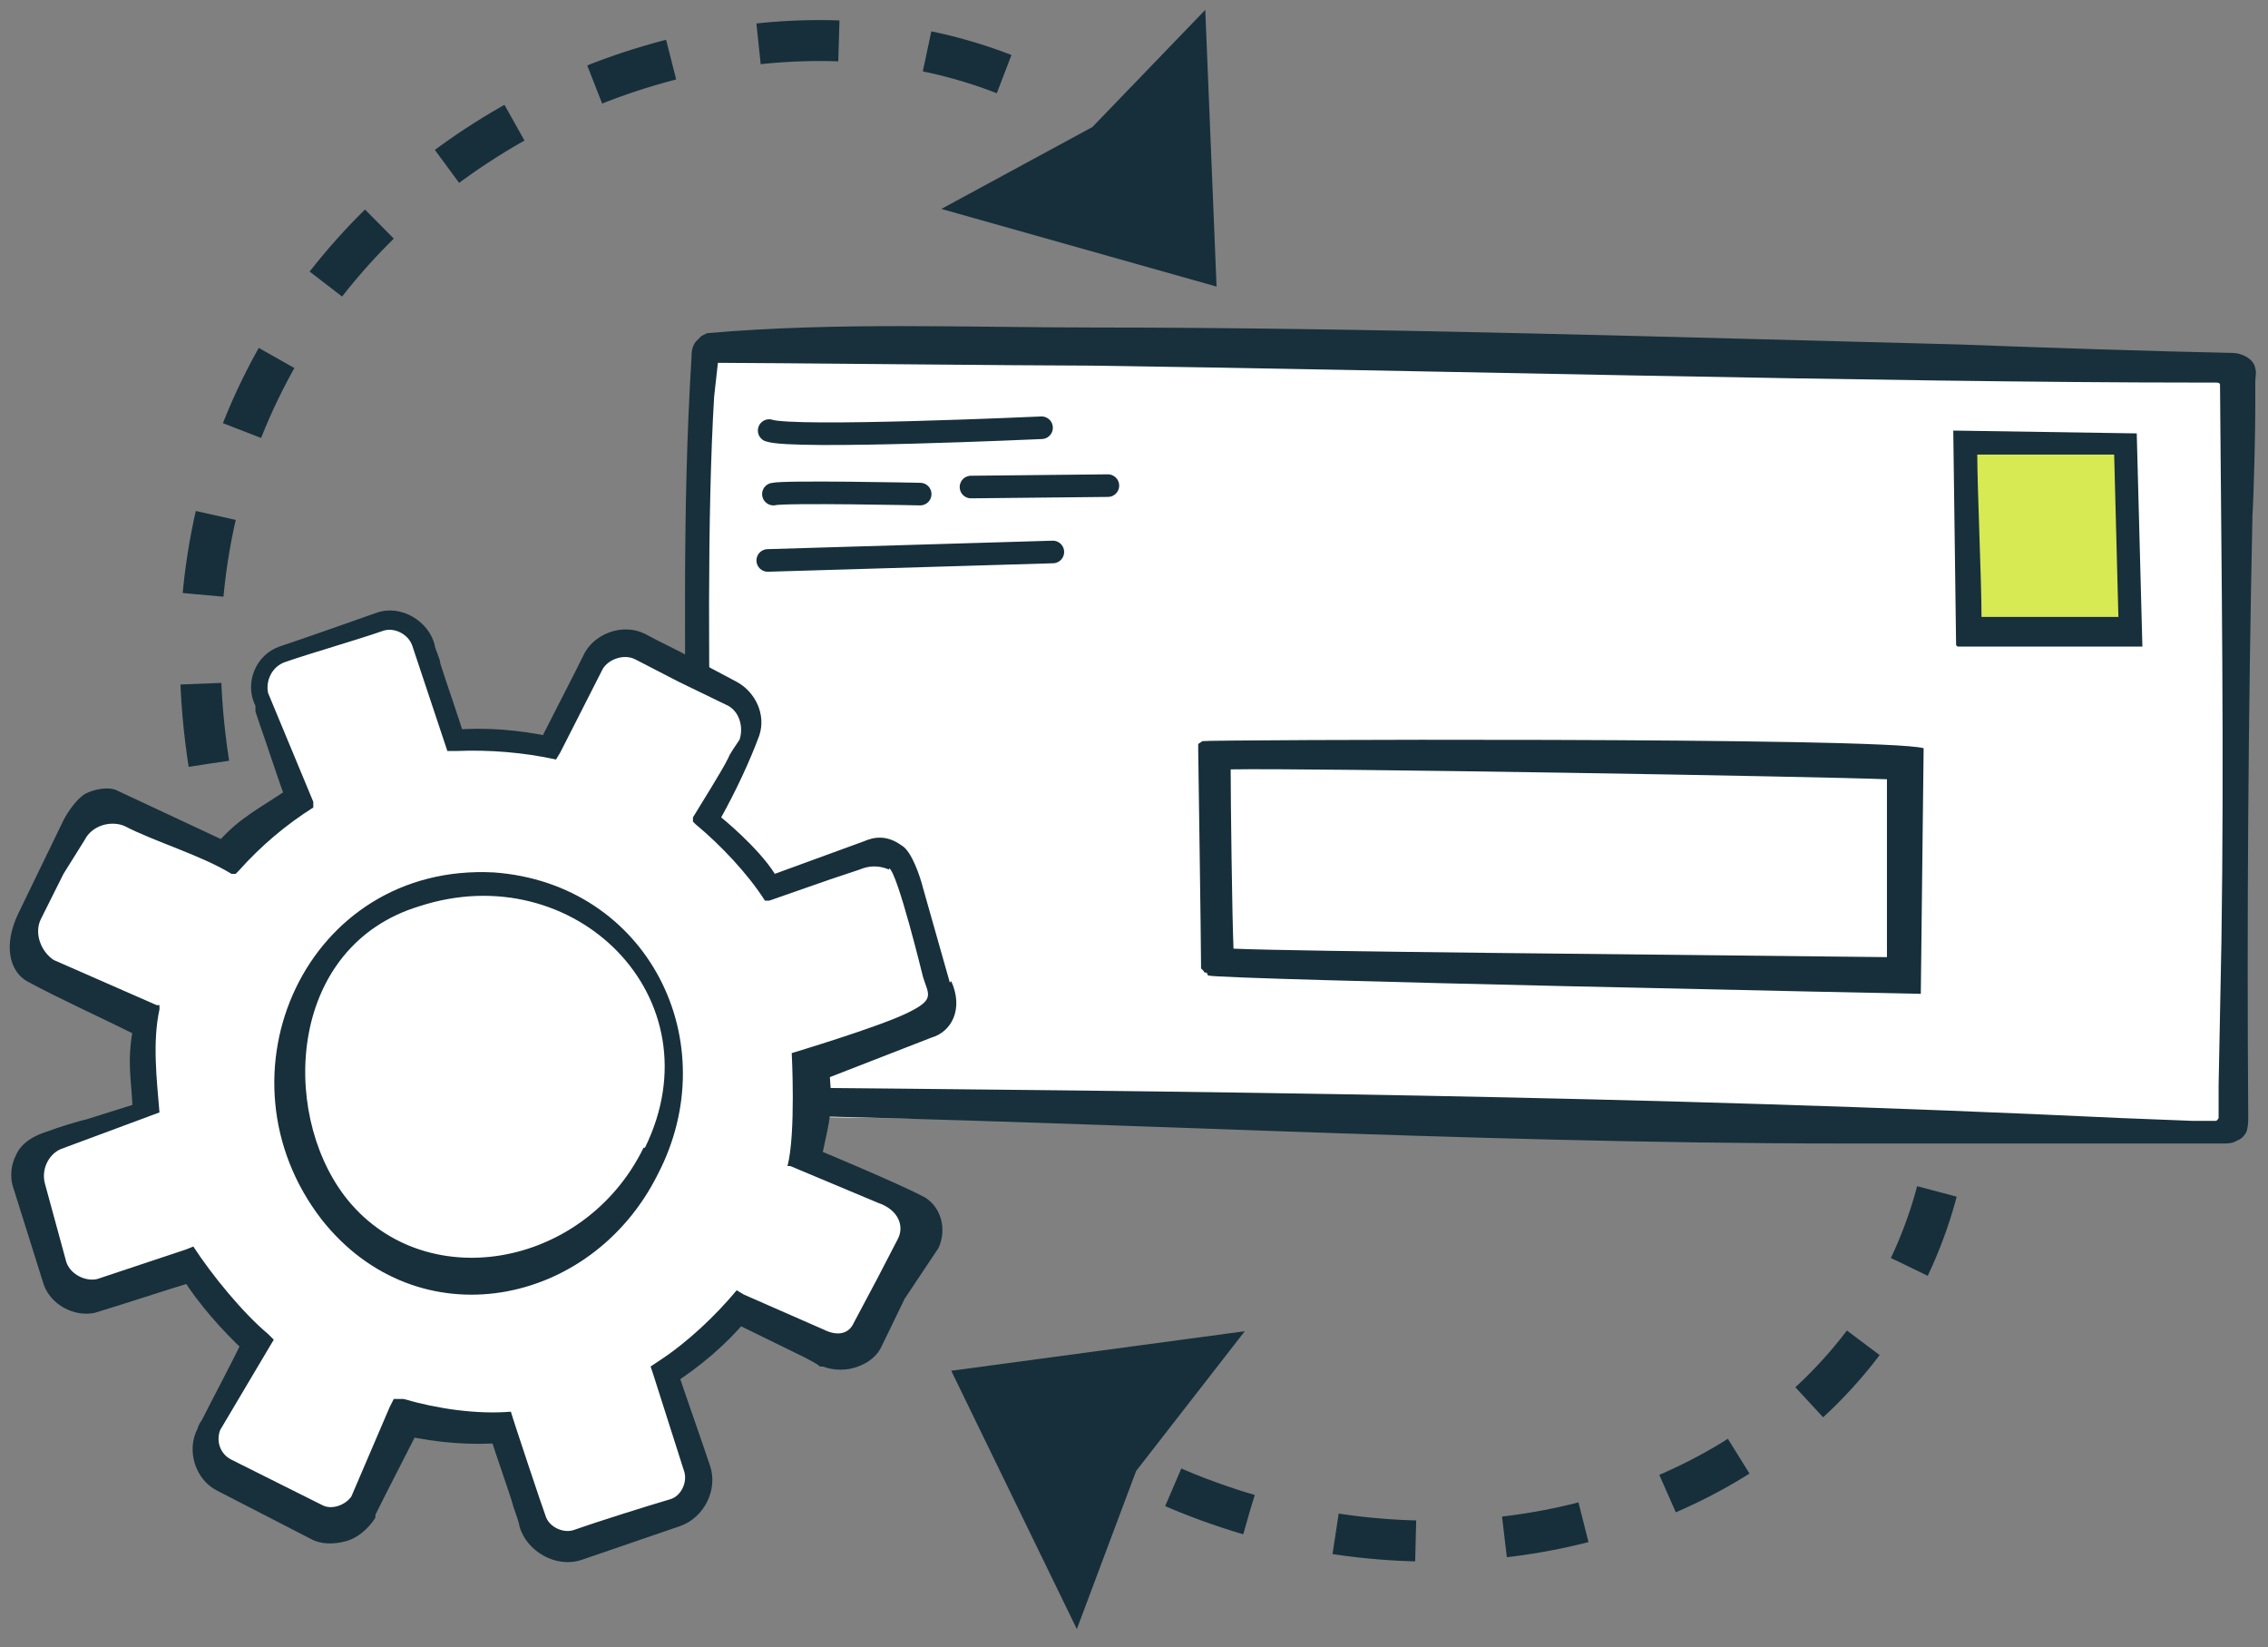 <?xml version="1.0" encoding="UTF-8"?>
<svg id="Layer_1" xmlns="http://www.w3.org/2000/svg" version="1.1" viewBox="0 0 160.7 116.7">
  <rect x="0" y="0" width="160.7" height="116.7" fill="#808080" stroke="none"/>
  <!-- Generator: Adobe Illustrator 29.6.1, SVG Export Plug-In . SVG Version: 2.1.1 Build 9)  -->
  <defs>
    <style>
      .st0 {
        fill: #17303b;
      }

      .st1 {
        fill: #162f3b;
      }

      .st2 {
        fill: #d7e953;
      }

      .st3 {
        fill: #fff;
      }

      .st4 {
        stroke-dasharray: 5.7 6.3;
        stroke-width: 2.9px;
      }

      .st4, .st5 {
        fill: none;
        stroke: #162f3b;
        stroke-miterlimit: 10;
      }

      .st5 {
        stroke-linecap: round;
        stroke-width: 1.6px;
      }
    </style>
  </defs>
  <path class="st4" d="M135.7,60.8c12.9,37.3-23.7,57.8-53.6,44.1"/>
  <g>
    <g>
      <path class="st3" d="M48.8,79l108.5,1.6c.5,0,1-.4,1-.9l.3-52.8c0-.5-.4-1-.9-1-10.6-.1-107.1-2.1-107.8-1-.8,1.2-1.8,53.3-1.1,54.1h0Z"/>
      <path class="st5" d="M54.5,30.5c1.7.6,19.3-.2,19.3-.2"/>
      <path class="st5" d="M54.8,35c.8-.2,10.4,0,10.4,0"/>
      <line class="st5" x1="68.8" y1="34.5" x2="78.5" y2="34.4"/>
      <line class="st5" x1="54.4" y1="39.7" x2="74.6" y2="39.1"/>
      <g>
        <path class="st2" d="M139.3,31.4c2-.2,11.2,0,11.2,0l-.3,13.3-10.7-.2c0-1.8-.3-13-.3-13Z"/>
        <path class="st0" d="M138.6,45.7l-.2-15.2,13,.2.4,15.1h-13.1ZM140.1,32.2c0,2.3.3,8.9.3,11.5h9.7c0,0-.3-11.5-.3-11.5-2,0-7.3,0-9.6,0Z"/>
      </g>
      <path class="st1" d="M85.5,68.9c-.1,0-.2,0-.2-.1l-.2-.2v-.3c0-1.5-.2-15.1-.2-15.2v-.4s.3-.2.3-.2c.2-.1,48.2-.3,51.1.5,0,0-.2,17.4-.2,17.4,0,0-49.6-1-50.5-1.3ZM87.2,54.5c0,2.2.1,10.3.2,12.7,4.4.2,28.7.4,46.3.6v-12.6c-5-.2-40.6-.8-46.5-.7Z"/>
    </g>
    <path class="st0" d="M51.1,77c33.7.3,65.4.6,99.2,2.2,0,0,5.1.2,5.1.2h1.3c.3,0,.2,0,.3,0,0,0,.1,0,.2-.2,0,0,0-.7,0-1v-1.3s.2-10.2.2-10.2c.2-13.3,0-26.1-.1-39.4,0-.1,0-.2-.3-.2h-1.3c-22,0-56.1-.9-78.4-1.2-4.4,0-23.6-.2-26.7-.2.1,0,.3-.3.3-.3,0,0,0-.2,0,0-.1.9-.2,1.8-.3,2.7-1,16.6.4,48.9.4,48.9ZM48.8,79.1h0s0,0,0,0h0c-.3-1.6-.2-3.7-.2-5.2,0-3.2,0-12,0-15.3,0-11.1-.3-22.2.4-33.3,0-.3,0-.7.3-1.1,0,0,.3-.3.4-.4.2-.1.4-.2.4-.2,9.2-.8,18.4-.4,27.5-.4,19.6,0,41.4.7,61.2,1.2,5.2.2,14.2.5,19.4.6.6,0,1.5.4,1.6,1.1.1.3,0,.6,0,.9,0,.4,0,1.5,0,1.9,0,1.6-.1,6-.2,7.6-.3,14-.4,28.6-.3,42.7,0,.2,0,.5-.1.9-.1.3-.4.6-.7.7-.3.2-.7.2-.9.2h-1.3c-3.1,0-22.2,0-25.8,0-27.2,0-54.4-1.7-81.6-2.1h0Z"/>
  </g>
  <path class="st3" d="M42.5,96.1c10.4-4.8,15-17.1,10.2-27.5-4.8-10.4-17.1-15-27.5-10.2-10.4,4.8-15,17.1-10.2,27.5,4.8,10.4,17.1,15,27.5,10.2Z"/>
  <polygon class="st1" points="76.3 115.4 80.5 104.2 88.2 94.3 67.4 97.1 76.3 115.4"/>
  <path class="st4" d="M14.8,54.1C8.7,14.9,49.9-6.7,74.9,7"/>
  <polygon class="st1" points="85.4 .7 77.4 9 66.7 14.8 86.2 20.3 85.4 .7"/>
  <g>
    <path class="st3" d="M66.5,69.7l-2.2-6.8c-.4-1.3-1.9-2.1-3.2-1.6l-6.7,2.2c-1.2-1.9-2.7-3.6-4.4-5.1l3.2-6.3c.6-1.3.1-2.8-1.1-3.4l-6.4-3.2c-1.3-.6-2.8-.1-3.4,1.1l-3.2,6.3c-2.2-.5-4.5-.6-6.8-.5l-2.2-6.7c-.4-1.3-1.9-2.1-3.2-1.6l-6.8,2.2c-1.3.4-2.1,1.9-1.6,3.2l2.2,6.7c-1.9,1.2-3.6,2.7-5.1,4.4l-6.3-3.2c-1.3-.6-2.8-.1-3.4,1.1l-3.2,6.4c-.6,1.3-.1,2.8,1.1,3.4l6.3,3.2c-.5,2.2-.6,4.5-.5,6.8l-6.7,2.2c-1.3.4-2.1,1.9-1.6,3.2l2.2,6.8c.4,1.3,1.9,2.1,3.2,1.6l6.7-2.2c1.2,1.9,2.7,3.6,4.4,5.1l-3.2,6.3c-.6,1.3-.1,2.8,1.1,3.4l6.4,3.2c1.3.6,2.8.1,3.4-1.1l3.2-6.3c2.2.5,4.5.6,6.8.5l2.2,6.7c.4,1.3,1.9,2.1,3.2,1.6l6.8-2.2c1.3-.4,2.1-1.9,1.6-3.2l-2.2-6.7c1.9-1.2,3.6-2.7,5.1-4.4l6.3,3.2c1.3.6,2.8.1,3.4-1.1l3.2-6.4c.6-1.3.1-2.8-1.1-3.4l-6.3-3.2c.5-2.2.6-4.5.5-6.8l6.7-2.2c1.3-.4,2.1-1.9,1.6-3.2ZM46.5,83.1c-3.5,7-12,9.8-19,6.3-7-3.5-9.8-12-6.3-19,3.5-7,12-9.8,19-6.3,7,3.5,9.8,12,6.3,19Z"/>
    <g>
      <path class="st0" d="M63,61.6c-.7-.3-1.4-.3-2.1,0l-2.1.7-4.3,1.5h-.2c0,0-.1,0-.1,0-1.2-1.9-3.2-4-4.9-5.4l-.2-.2v-.3c.6-1,2-3.2,2.5-4.2.1-.3.6-1,.8-1.3.3-.9,0-2.1-1-2.5l-3.3-1.6-3.1-1.6c-.8-.4-1.9,0-2.3.7l-3,5.9-.3.5c-2.3-.5-4.7-.7-7.1-.6,0,0-.6,0-.6,0l-.2-.6-2.3-6.9c-.3-.8-1.3-1.3-2.1-1-1.7.6-5.2,1.6-6.9,2.2-.9.3-1.4,1.3-1.2,2.2l3.2,7.7v.4c-1.9,1.2-3.7,2.7-5.3,4.5l-.2.2h-.3c-2.1-1.3-5.5-2.3-7.6-3.4-1-.4-2.3,0-2.8,1l-1.5,2.4-1.6,3.2c-.5,1,0,2.3.9,2.9l7.3,3.2h.2c0,.1,0,.3,0,.3-.5,2.3-.2,4.9,0,7.3l-7,2.6c-.9.4-1.4,1.5-1.1,2.5l1.5,5.5c.3.9,1.4,1.4,2.2,1.2l6.3-2.1.5-.2c1.3,2,3.5,4.7,5.3,6.2,0,0,.4.4.4.4l-.3.5-3.5,5.9c-.3.8,0,1.7.8,2.1l3.2,1.6,3.2,1.6c.7.4,1.7,0,2.1-.6l2.7-6.3.3-.6h.7c2.4.7,5.2,1.1,7.6.9.1.4,2.3,7,2.5,7.5.3.7,1.2,1.1,1.9.9,1.7-.6,5.2-1.7,6.9-2.2.7-.2,1.2-1.1,1-1.9l-2.2-6.9-.2-.6.6-.4c2-1.3,4-3.2,5.5-5,0,0,.5.3.5.3l5.7,2.5c.8.4,1.7.4,2.1-.5l1.7-3.2,1.4-2.7c.5-.9.1-2.1-1.4-2.6l-6.2-2.6h-.2c.6-2.3.3-8,.3-8,0,0,6-1.8,8.1-2.8s1.6-1.3,1.2-2.6c0,0-1.8-7.4-2.4-7.7ZM67.4,69.5c.9,2,0,3.6-1.4,4,0,0-7.2,2.8-7.2,2.8.2,2.3,0,3-.5,5.3,0,0,5.3,2.2,7.2,3.2,1.2.7,1.6,2.3,1,3.6,0,0-2.4,3.6-2.4,3.6l-1.6,3.3c-.3.7-.9,1.2-1.7,1.5-.8.3-1.7.3-2.5,0h-.2c-.2-.2-1-.6-1.2-.7-1-.5-3.9-1.9-4.9-2.4,0,0,.9-.2.9-.2-1.5,1.8-3.3,3.3-5.3,4.6l.4-1c.6,1.8,1.7,4.9,2.3,6.7.6,1.7-.4,3.7-2.1,4.3,0,0-3.5,1.2-3.5,1.2l-3.5,1.2c-1.8.6-3.9-.6-4.4-2.4,0-.2-.3-1-.4-1.3-.3-1.1-1.4-4.1-1.7-5.2,0,0,1,.6,1,.6-2.3.2-4.7,0-7-.5l1-.5c-.5,1-2,3.9-2.5,4.9,0,0-.4.8-.4.8l-.2.4v.2c-.5.8-1.3,1.5-2.2,1.7-.8.2-1.7.2-2.4-.2l-3.3-1.7-3.3-1.7c-1.6-.8-2.2-2.9-1.4-4.4,0-.1.2-.5.3-.6.7-1.4,2.2-4.2,2.9-5.7,0,0,.2.9.2.9-1.7-1.6-3.3-3.4-4.5-5.3l.8.3c-2,.6-5,1.6-7,2.2-1.5.3-3.1-.6-3.6-2,0,0-1.1-3.5-1.1-3.5l-1.1-3.5c-.2-.7-.1-1.5.2-2.1.4-1,1.4-1.5,2.4-1.8.5-.2,2.1-.7,2.6-.8,0,0,3.5-1.1,3.5-1.1l-.2.4c-.1-2.3-.4-3.3,0-5.6l.2.3c-2.2-1.1-5.5-2.6-7.7-3.8-1.2-.7-1.7-2.5-.6-4.8,0,0,1.6-3.3,1.6-3.3l1.6-3.3c.3-.6,1-1.6,1.6-1.9s1.6-.5,2.2-.2l7.7,3.6h-.5c1.5-1.7,3-2.4,4.9-3.7l-.2.6c-.4-1-1.4-4.1-1.8-5.2,0,0-.3-.9-.3-.9v-.4c-.8-1.6,0-3.6,1.7-4.2,2.1-.7,4.9-1.7,6.9-2.4,1.7-.6,3.7.6,4.1,2.3,0,.2.4,1,.4,1.3.3,1,1.4,4.1,1.7,5.2,0,0-.8-.5-.8-.5,2.3-.2,4.7,0,7,.5l-.9.4c.5-1,2-3.9,2.5-4.9,0,0,.4-.8.4-.8l.2-.4c.7-1.6,2.8-2.4,4.4-1.6,1.1.6,2.2,1.1,3.3,1.7l3.2,1.7c1.3.7,2.1,2.3,1.6,3.8-.7,1.9-1.7,4-2.7,5.8,0,0,2.6,2.1,3.8,4l6.3-2.3c.7-.3,1.6-.5,2.7.3.7.4,1.3,2.2,1.5,3l1.9,6.7h0Z"/>
      <path class="st0" d="M46.6,83.2c-4.7,9.4-17,11.8-23.8,3.2-7.9-10.2-1.1-25.3,12.2-24.6,10.9.8,16.5,12,11.6,21.4h0ZM45.7,81.3c5.2-10.6-5-20.7-16-17.1-9.2,2.8-9.9,14.4-5.3,20.5,5.5,7.2,17,5.2,21.2-3.4h0Z"/>
    </g>
  </g>
</svg>
